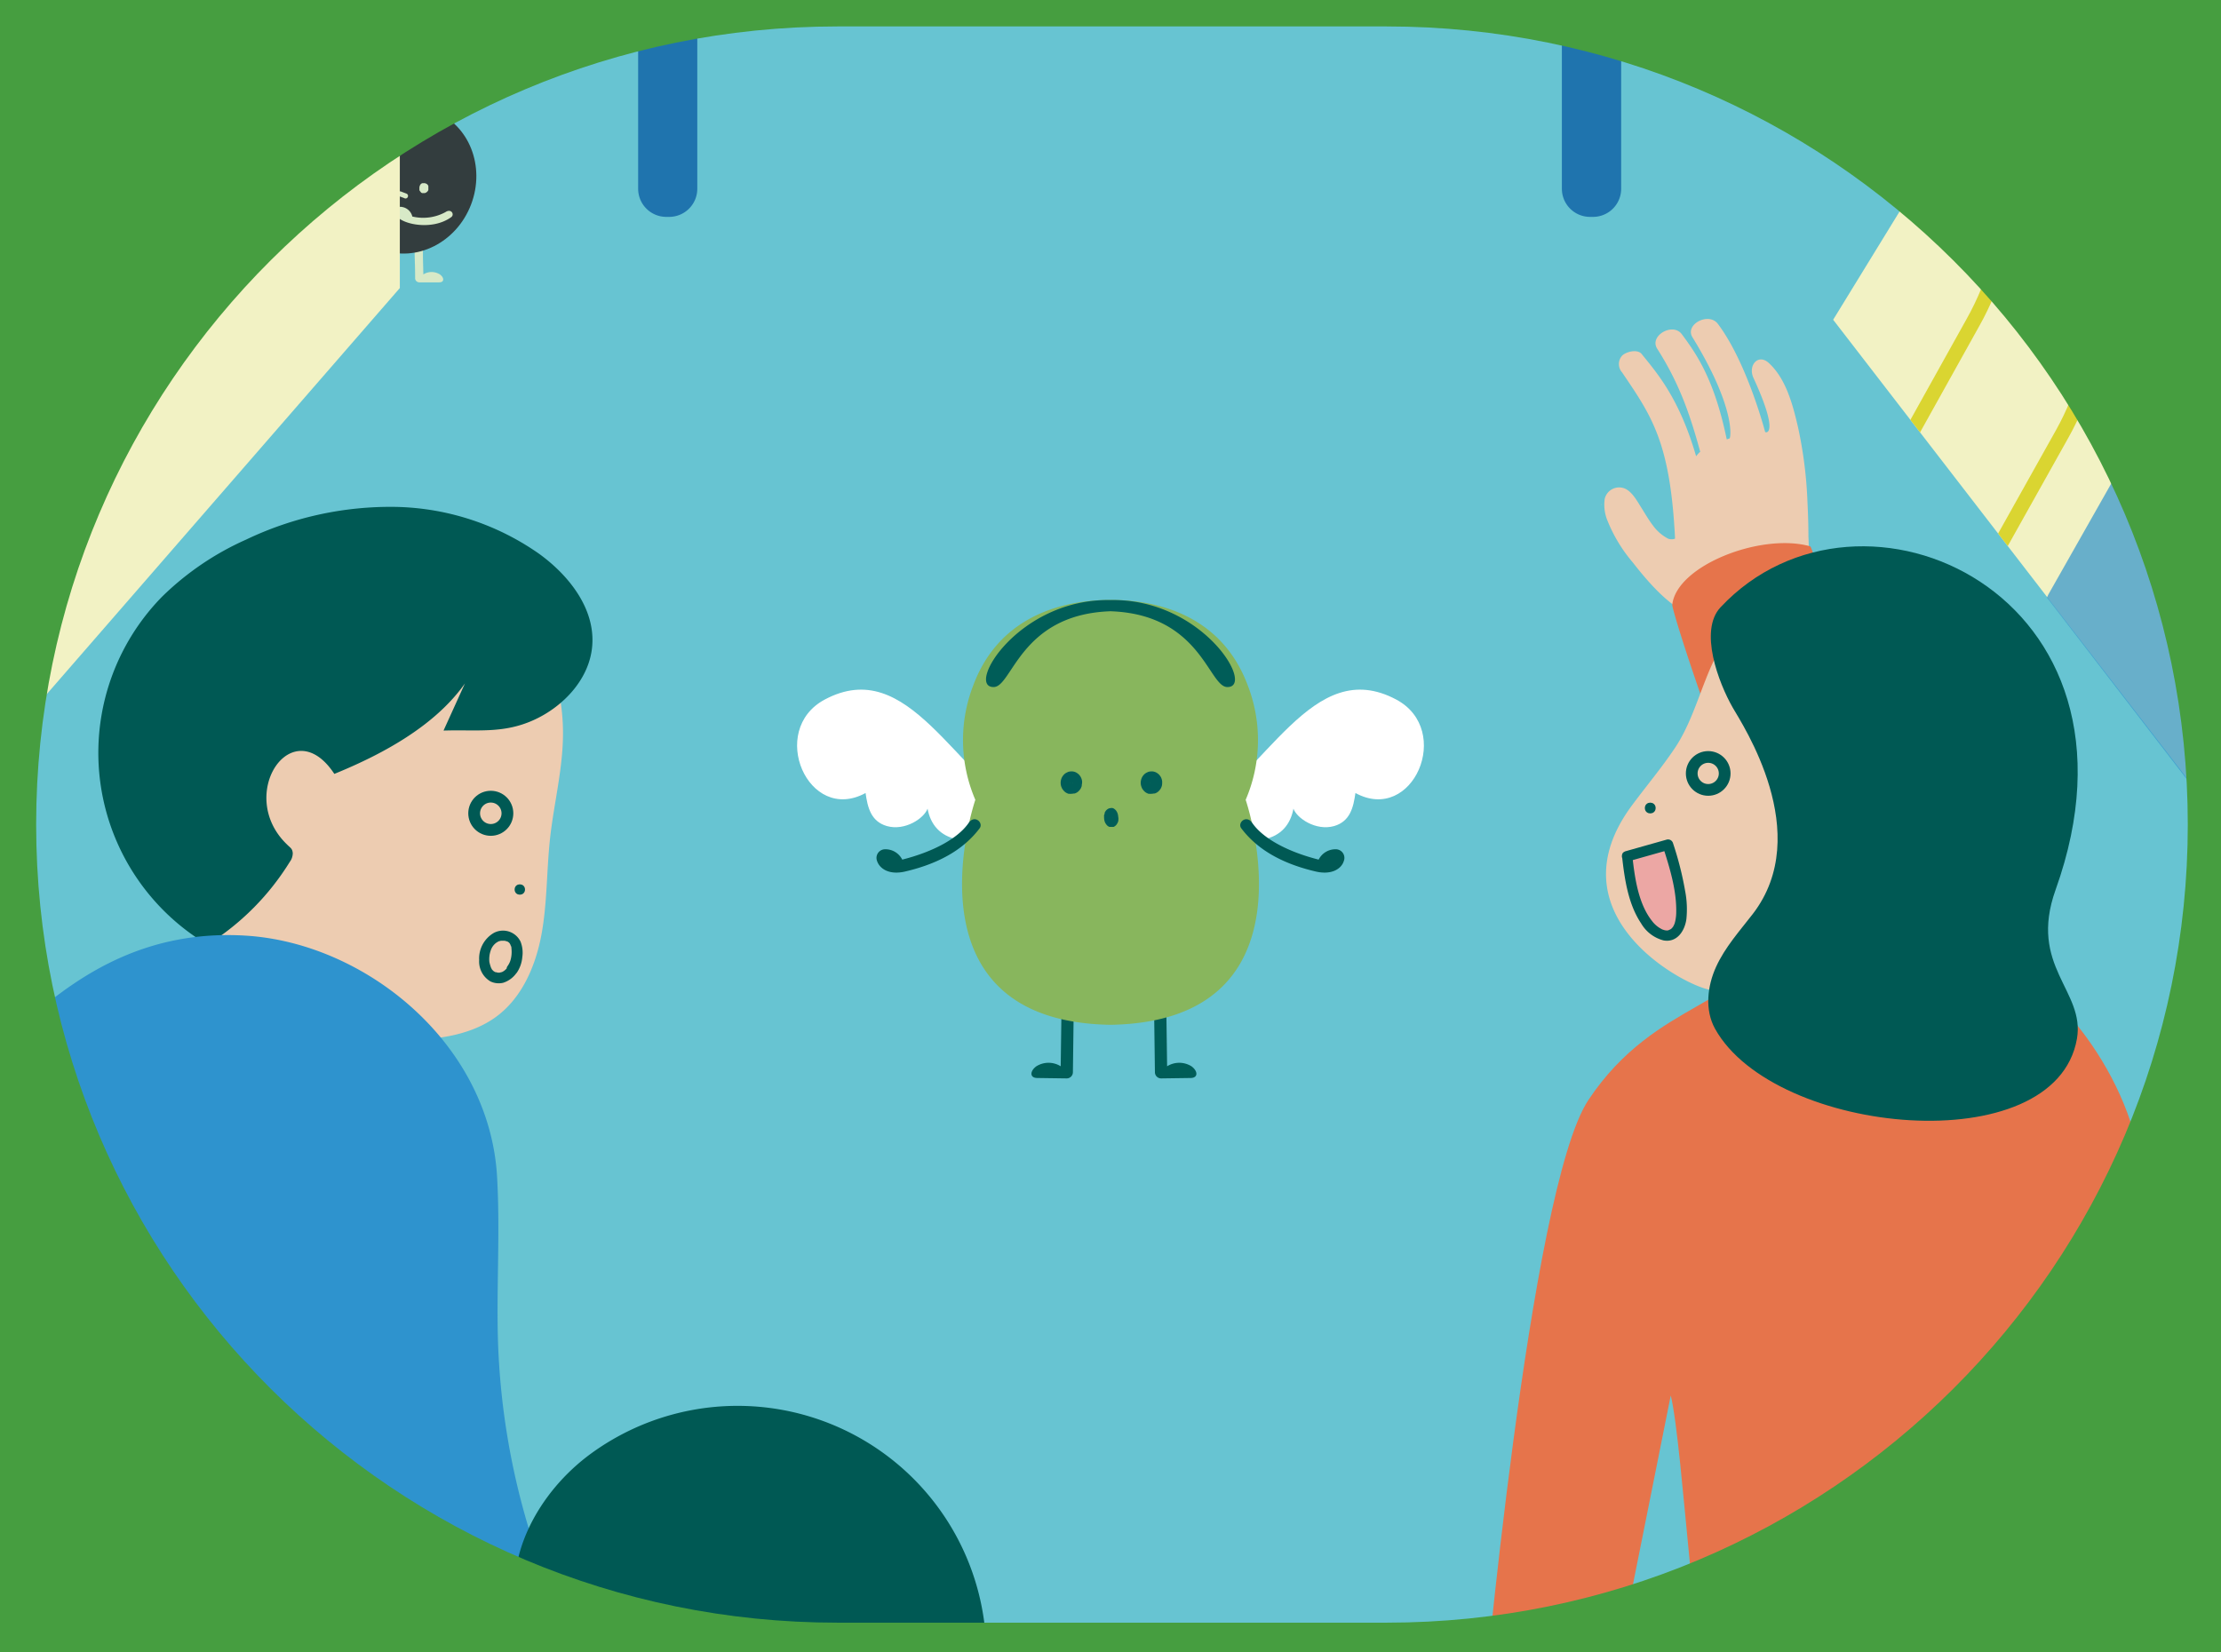 <svg id="イラスト" xmlns="http://www.w3.org/2000/svg" xmlns:xlink="http://www.w3.org/1999/xlink" viewBox="0 0 430 320"><defs><style>.cls-1,.cls-10{fill:none;}.cls-2{clip-path:url(#clip-path);}.cls-3{fill:#67c4d2;}.cls-4{clip-path:url(#clip-path-2);}.cls-5{opacity:0.8;}.cls-6{fill:#f2f2c4;}.cls-7{fill:#261c19;}.cls-8{fill:#1f74ae;}.cls-9{clip-path:url(#clip-path-3);}.cls-10{stroke:#dad531;stroke-width:2.81px;}.cls-10,.cls-17,.cls-18,.cls-21,.cls-22{stroke-miterlimit:10;}.cls-11,.cls-19{fill:#2e93ce;}.cls-11{opacity:0.7;}.cls-12,.cls-18,.cls-22{fill:#edccb1;}.cls-13{fill:#fff;}.cls-14{fill:#005d58;}.cls-15{fill:#88b65d;}.cls-16,.cls-17,.cls-21{fill:#005954;}.cls-17,.cls-18,.cls-21,.cls-22{stroke:#005954;}.cls-17{stroke-width:0.53px;}.cls-18{stroke-width:2.28px;}.cls-20{fill:#e6744b;}.cls-21{stroke-width:0.55px;}.cls-22{stroke-width:2.27px;}.cls-23{fill:#eca7a4;}.cls-24{fill:#469e40;}</style><clipPath id="clip-path"><rect class="cls-1" width="430" height="320"/></clipPath><clipPath id="clip-path-2"><path class="cls-1" d="M-141.74-40.7V365.73H571.74V-40.7Z"/></clipPath><clipPath id="clip-path-3"><path class="cls-1" d="M489.25,236.07,354.91,61.92l13-21.19c17.48-28.4,10.18-87.09-17.4-139.83h0c-26-49.79-34.18-105.34-19.83-135.34L354.91-285,489.25-122.13l-24,42.46C449.49-51.66,456,3.16,481.1,53.8l8.61,17.37c24.63,49.66,31.41,103.47,16.62,132Z"/></clipPath></defs><g class="cls-2"><rect class="cls-3" x="-135.53" y="-34.65" width="701.06" height="394.32"/><g class="cls-4"><g class="cls-5"><path class="cls-6" d="M81.88,48.61c0,2.15.05,2.39.08,4.53a3,3,0,0,1,3.2,0c.84.6.92,1.53-.11,1.54l-3.87,0a.81.81,0,0,1-.81-.79c0-2.42-.07-2.92-.1-5.33A.81.81,0,0,1,81.88,48.61Z"/><path class="cls-6" d="M73.62,48.61c0,2.15-.06,2.39-.08,4.53a3,3,0,0,0-3.2,0c-.84.6-.93,1.53.11,1.54l3.87,0a.81.81,0,0,0,.81-.79c0-2.42.07-2.92.1-5.33A.81.81,0,0,0,73.62,48.61Z"/><ellipse class="cls-7" cx="78.91" cy="34.91" rx="14.33" ry="13.15" transform="translate(18.12 96.15) rotate(-69.07)"/><path class="cls-6" d="M60.53,33.94a2.45,2.45,0,0,1,2,1.85,6,6,0,0,0,4.88-.74c1.14-.77,1.83.5,1.07,1.05-4,2.84-8.91.71-9.2-.88A1.11,1.11,0,0,1,60.53,33.94Z"/><path class="cls-6" d="M77.83,40.08a2.46,2.46,0,0,1,2,1.85,9,9,0,0,0,6.41-.85c1.15-.78,1.84.5,1.08,1-4,2.85-10.5,1.12-10.75-.76C76.47,40.86,76.86,39.88,77.83,40.08Z"/><path class="cls-6" d="M75.79,33.85a.34.34,0,0,0,0,.1v-.14s0,.07,0,.1l0-.13a.36.36,0,0,0,0,.09l-.07-.13a.7.7,0,0,0,.06.09l-.1-.1a.47.47,0,0,0,.09.06l-.13-.07.1,0-.14,0h0l.1,0-.13,0,.09,0-.12.08a.27.27,0,0,0,.08-.07l-.1.11.07-.09-.07.13,0-.1,0,.14a.41.41,0,0,0,0-.11V34a.36.36,0,0,0,0-.1l0,.13a.2.2,0,0,0,0-.08l.07.12-.06-.09.1.1s0,0-.08-.06l.12.07-.1,0,.14,0h0l-.1,0,.13,0-.09,0,.12-.08-.08.07.1-.11-.07.09.07-.13,0,.1,0-.14h0a.48.48,0,0,1-.07.21.39.39,0,0,1-.14.17.52.52,0,0,1-.39.13.51.51,0,0,1-.36-.2L74.76,34a.66.66,0,0,1,0-.28c0-.06,0-.13,0-.2s0-.08.07-.13a1.09,1.09,0,0,1,.21-.27l0,0,.16-.11.06,0,.19-.06a.82.82,0,0,1,.27,0A.78.78,0,0,1,76,33a1,1,0,0,1,.17.1.43.43,0,0,1,.1.09.93.93,0,0,1,.18.26l0,.06a1.46,1.46,0,0,1,0,.2s0,0,0,.06a1.48,1.48,0,0,1,0,.21.78.78,0,0,1,0,.21l0,.07a1.09,1.09,0,0,1-.14.23l-.14.15a.41.41,0,0,1-.11.07.81.81,0,0,1-.3.13l-.06,0h-.26l-.2,0-.18-.11-.06,0a1,1,0,0,1-.14-.15,1,1,0,0,1-.1-.17l0-.07a1.17,1.17,0,0,1,0-.2,1.48,1.48,0,0,1,0-.21s0-.06,0-.09a.52.52,0,0,1,.07-.21.39.39,0,0,1,.14-.17.52.52,0,0,1,.39-.13.51.51,0,0,1,.36.2A.57.57,0,0,1,75.79,33.85Z"/><path class="cls-6" d="M82.18,36.3s0,.06,0,.1v-.15a.36.36,0,0,0,0,.11l0-.14a.36.36,0,0,0,0,.09l-.07-.12.06.08-.1-.09.08.06L82,36.17l.1,0-.14,0h0a.38.38,0,0,0,.1,0l-.13,0,.08,0-.11.07.08-.06-.1.1A.15.15,0,0,0,82,36.2l-.07.14a.54.54,0,0,0,.05-.11l0,.15a.45.45,0,0,0,0-.11v.14a.41.41,0,0,0,0-.11l0,.14a.36.36,0,0,0,0-.09l.07.12-.06-.08.1.1-.09-.07.13.07-.1,0,.14,0a.21.21,0,0,0-.11,0h.14l-.1,0,.13,0-.09,0,.12-.08a.27.27,0,0,0-.08.07l.1-.11-.07.09.07-.13a1,1,0,0,0,0,.1l0-.15v0a.44.44,0,0,1-.07.21.37.37,0,0,1-.13.17.52.52,0,0,1-.39.13.51.51,0,0,1-.36-.2l-.07-.12a.53.53,0,0,1,0-.28c0-.07,0-.14,0-.2a.54.54,0,0,1,.07-.13.76.76,0,0,1,.21-.27s0,0,0,0l.17-.11.06,0,.19,0a.57.57,0,0,1,.26,0,.77.77,0,0,1,.26.07l.17.09.1.09a1,1,0,0,1,.18.27l0,.06a1.33,1.33,0,0,1,0,.19v.07a.67.67,0,0,1,0,.2,1.29,1.29,0,0,1,0,.21.14.14,0,0,1,0,.07,1.16,1.16,0,0,1-.14.24l-.14.14-.11.08a1,1,0,0,1-.3.13h-.32a.65.65,0,0,1-.2,0,.87.87,0,0,1-.19-.1l0,0L81.3,37a1,1,0,0,1-.1-.17l0-.07a1.6,1.6,0,0,1,0-.21,1.41,1.41,0,0,1,0-.21s0,0,0-.08a.48.48,0,0,1,.07-.21.49.49,0,0,1,.14-.18.54.54,0,0,1,.38-.12.51.51,0,0,1,.37.2A.55.55,0,0,1,82.18,36.3Z"/><path class="cls-6" d="M78.34,38.39,77.28,38a.47.47,0,0,1-.27-.25.49.49,0,0,1,.62-.66l1.06.4a.53.53,0,0,1,.27.26.5.5,0,0,1,0,.38.49.49,0,0,1-.63.28Z"/></g><path class="cls-8" d="M123.52-176.43H135a0,0,0,0,1,0,0v213A5.45,5.45,0,0,1,129.54,42H129a5.45,5.45,0,0,1-5.45-5.45v-213a0,0,0,0,1,0,0Z"/><path class="cls-8" d="M302.4-176.43h11.47a0,0,0,0,1,0,0v213A5.45,5.45,0,0,1,308.42,42h-.58a5.45,5.45,0,0,1-5.45-5.45v-213a0,0,0,0,1,0,0Z"/><polygon class="cls-6" points="77.41 -107.66 77.41 55.78 -78.73 235.41 -78.73 -107.66 77.41 -107.66"/><path class="cls-6" d="M489.25,236.07,354.91,61.92l13-21.19c17.48-28.4,10.18-87.09-17.4-139.83h0c-26-49.79-34.18-105.34-19.83-135.34L354.91-285,489.25-122.13l-24,42.46C449.49-51.66,456,3.16,481.1,53.8l8.61,17.37c24.63,49.66,31.41,103.47,16.62,132Z"/><g class="cls-9"><path class="cls-10" d="M369.42,85,382,62.41C399,32.16,391.9-28.12,365.2-81.2h0"/><path class="cls-10" d="M386.65,106.55,399.27,84c16.93-30.26,9.86-90.54-16.84-143.62h0"/><path class="cls-10" d="M431.37,16.43c-3.85-11-9.85-23.74-14.48-32.94h0"/><path class="cls-10" d="M434.12,5.05C408.92-45.06,401-102,414.93-133.8l23.41-53.52"/><path class="cls-10" d="M451.35,26.62c-25.2-50.12-33.08-107.1-19.19-138.86l23.41-53.51"/></g><path class="cls-11" d="M460.19,64.37c7.47,31.62,12.59,64.71,3,83.14l-17.08,32.93L396.3,115.72l.25-.55,12.92-22.8c4.38-7.72,7.16-20.64,8.06-32.5,1.93-25.64-5.47-45.59-10.16-68.43Z"/></g><path class="cls-12" d="M350.12,103.83c0-2.18-.07-4.36-.18-6.53a82,82,0,0,0-1.85-14.65c-1-4.29-2.31-9.35-5.7-12.41-2-1.77-4,.5-2.92,2.92,5.25,11.39,2.26,10.7,2.26,10.45,0,0-3.48-13.38-9.14-20.89-1.77-2.35-6.46.1-4.92,2.59,8.41,13.7,7.43,19.5,7.18,19.59l-.54.19c-2.39-11.54-5.76-16.41-8.7-20.37-1.75-2.35-6.35.31-4.77,2.8,4.19,6.58,6.3,12.49,8.34,20,0,0-.06-.09-.8.83-3.25-11.17-7.48-16-10.54-19.79-.78-1-3-.48-3.8.33a2.43,2.43,0,0,0,0,3.22c5.74,8.47,9.33,13.5,10.26,32.15,0,.17-1,.28-1.44,0a8.41,8.41,0,0,1-2.84-2.5c-.85-1.1-1.54-2.33-2.29-3.51s-1.65-2.88-3-3.57a2.87,2.87,0,0,0-4.05,1.94,8.08,8.08,0,0,0,.58,4.31,29.18,29.18,0,0,0,4.8,7.92c3.86,4.93,9.1,11,15.67,11.53,16.43,1.39,18.14-7.95,18.36-10.16A58.17,58.17,0,0,0,350.12,103.83Zm-40.16-6c0-.29.14-.29,0,0Z"/><path class="cls-13" d="M229.58,159.28c15.79-9.48,24.47-32.48,40.74-23.81,11.1,5.92,3.22,24.17-7.9,18.1-.39,2.74-1,5.49-4.12,6.4-3.57,1-7.24-1.55-7.88-3.37-1.15,6.16-7.35,8.73-20.26,2.9"/><path class="cls-13" d="M200.42,159.28c-15.79-9.48-24.47-32.48-40.74-23.81-11.1,5.92-3.22,24.17,7.9,18.1.39,2.74,1,5.49,4.12,6.4,3.57,1,7.24-1.55,7.88-3.37,1.15,6.16,7.35,8.73,20.26,2.9"/><path class="cls-14" d="M205.49,197l-.13,9.49a4.45,4.45,0,0,0-4.71,0c-1.24.89-1.36,2.25.16,2.27l5.71.08a1.2,1.2,0,0,0,1.2-1.17l.14-10.68A1.19,1.19,0,0,0,205.49,197Z"/><path class="cls-14" d="M225.83,197l.13,9.49a4.45,4.45,0,0,1,4.71,0c1.24.89,1.37,2.25-.16,2.27l-5.71.08a1.2,1.2,0,0,1-1.2-1.17L223.46,197A1.19,1.19,0,0,1,225.83,197Z"/><path class="cls-15" d="M215,198.46c40.86-.67,26.17-43.57,26.17-43.57a29.28,29.28,0,0,0,.39-22.19C235.85,117.43,221,116.17,215,116.18s-20.85,1.25-26.56,16.52a29.28,29.28,0,0,0,.39,22.19S174.14,197.79,215,198.46Z"/><path class="cls-14" d="M215,116.21c-17.87-.35-28.13,16.94-22.6,16.84,3.57-.06,5.11-13.86,22.18-14.66a5.89,5.89,0,0,1,.84,0c17.07.8,18.61,14.6,22.18,14.66C243.13,133.15,232.87,115.86,215,116.21Z"/><path class="cls-14" d="M222.59,151.42a.9.9,0,0,1-.06.22l.12-.3a1.13,1.13,0,0,1-.12.21l.19-.26-.15.16.24-.2-.19.13.28-.13-.22.07.32,0h-.24l.32,0a1,1,0,0,1-.24-.07l.29.13a.69.69,0,0,1-.2-.13l.24.2a1.06,1.06,0,0,1-.15-.15l.19.25a.72.72,0,0,1-.12-.21l.12.31a1.05,1.05,0,0,1-.06-.24l0,.34a1.13,1.13,0,0,1,0-.26l-.05.34a1.82,1.82,0,0,1,.07-.25l-.12.31a.94.94,0,0,1,.12-.22l-.19.26a.75.75,0,0,1,.15-.16l-.25.2a.82.82,0,0,1,.2-.12l-.29.12a1,1,0,0,1,.23-.06l-.32,0H223l-.32,0,.24.07-.29-.13a1.37,1.37,0,0,1,.2.13l-.24-.2a1.07,1.07,0,0,1,.14.16l-.18-.26.12.21-.13-.31a.73.73,0,0,1,.07.24l0-.34a1.13,1.13,0,0,1,0,.26l0-.34v0a1,1,0,0,0,0,.5.92.92,0,0,0,.14.48,1.22,1.22,0,0,0,.72.58,1.11,1.11,0,0,0,.92-.13l.25-.2a1.22,1.22,0,0,0,.3-.56c0-.15,0-.31.06-.46a3.16,3.16,0,0,0,0-.32,2.49,2.49,0,0,0-.22-.75.83.83,0,0,1-.07-.13c-.09-.12-.17-.25-.27-.36l-.1-.1a3,3,0,0,0-.35-.27,1.89,1.89,0,0,0-1.16-.29,3.18,3.18,0,0,0-.43.06,2.36,2.36,0,0,0-.28.12,1.87,1.87,0,0,0-.61.41l-.1.1a3.09,3.09,0,0,0-.26.37.83.83,0,0,0-.07.13,3.29,3.29,0,0,0-.16.44,3.7,3.7,0,0,0-.07.48v.17a2.12,2.12,0,0,0,.11.61,3.69,3.69,0,0,0,.17.42,1.84,1.84,0,0,0,.17.25,2.38,2.38,0,0,0,.53.52l.12.07a3,3,0,0,0,.41.18l.15,0a2.22,2.22,0,0,0,.45,0,2.42,2.42,0,0,0,.47-.06l.16,0a3,3,0,0,0,.41-.19,2.54,2.54,0,0,0,.36-.29l.11-.12a2.76,2.76,0,0,0,.28-.39,3.38,3.38,0,0,0,.18-.44,2.36,2.36,0,0,0,.07-.69,1,1,0,0,0-.15-.48,1.23,1.23,0,0,0-.71-.58,1.17,1.17,0,0,0-.93.13A1.22,1.22,0,0,0,222.59,151.42Z"/><path class="cls-14" d="M207.1,151.42l-.06.22.12-.3a1.13,1.13,0,0,1-.12.21l.19-.26-.15.16.24-.2a1,1,0,0,1-.2.13l.29-.13-.22.07.32,0h-.24l.31,0a1,1,0,0,1-.23-.07l.29.13a.92.92,0,0,1-.21-.13l.25.2a.71.71,0,0,1-.15-.15l.19.25a.72.72,0,0,1-.12-.21l.12.31a1.05,1.05,0,0,1-.06-.24l0,.34a1.13,1.13,0,0,1,0-.26l0,.34a1.82,1.82,0,0,1,.07-.25l-.12.31a.94.94,0,0,1,.12-.22l-.19.26a1.07,1.07,0,0,1,.14-.16l-.24.2a.82.82,0,0,1,.2-.12l-.29.12a1,1,0,0,1,.23-.06l-.32,0h.24l-.32,0,.23.07-.28-.13a1.37,1.37,0,0,1,.2.13l-.24-.2a1.07,1.07,0,0,1,.14.16l-.18-.26a1,1,0,0,1,.11.21l-.12-.31a1.09,1.09,0,0,1,.07.24l0-.34a1.13,1.13,0,0,1,0,.26l0-.34v0a1,1,0,0,0,0,.5.92.92,0,0,0,.14.48,1.22,1.22,0,0,0,.72.58,1.11,1.11,0,0,0,.92-.13l.24-.2a1.15,1.15,0,0,0,.31-.56c0-.15.05-.31.06-.46a3.16,3.16,0,0,0,0-.32,2.25,2.25,0,0,0-.23-.75.83.83,0,0,0-.07-.13,3,3,0,0,0-.26-.36l-.1-.1a4.11,4.11,0,0,0-.35-.27,1.89,1.89,0,0,0-1.16-.29,3.18,3.18,0,0,0-.43.06,2.36,2.36,0,0,0-.28.12,1.87,1.87,0,0,0-.61.41l-.1.1a3.09,3.09,0,0,0-.26.37.83.83,0,0,0-.07.13,2.32,2.32,0,0,0-.16.44,3.7,3.7,0,0,0-.07.48v.17a2.51,2.51,0,0,0,.1.61c.06.14.11.28.18.42a1.84,1.84,0,0,0,.17.25,2.38,2.38,0,0,0,.53.52l.12.07a3,3,0,0,0,.41.18l.15,0a2.22,2.22,0,0,0,.45,0,2.42,2.42,0,0,0,.47-.06l.16,0a3,3,0,0,0,.41-.19,2.54,2.54,0,0,0,.36-.29l.11-.12a2.76,2.76,0,0,0,.28-.39c.07-.14.12-.29.18-.44a1.06,1.06,0,0,0,0-.19.94.94,0,0,0,0-.5.92.92,0,0,0-.14-.48,1.22,1.22,0,0,0-.72-.58,1.15,1.15,0,0,0-.92.13A1.22,1.22,0,0,0,207.1,151.42Z"/><path class="cls-14" d="M214.93,158.15a1.06,1.06,0,0,1,0,.19l.08-.26a.49.49,0,0,1-.08.18l.13-.21a.64.64,0,0,1-.1.13l.17-.17-.14.11.2-.11a.44.44,0,0,1-.16.06l.22,0h-.16l.21,0-.16-.06.2.11a.49.49,0,0,1-.14-.11l.17.17a.64.64,0,0,1-.1-.13l.12.22a1.42,1.42,0,0,1-.08-.18l.09.26a.84.84,0,0,1-.05-.2l0,.28a.74.74,0,0,1,0-.21l0,.28a1.55,1.55,0,0,1,0-.21l-.08.26a.75.75,0,0,1,.08-.18l-.13.21a1.47,1.47,0,0,1,.1-.13l-.16.17.13-.11-.19.11a.47.47,0,0,1,.15-.06l-.22,0h.17l-.22,0a.44.44,0,0,1,.16.06l-.19-.11a.45.45,0,0,1,.13.11l-.16-.17a.64.64,0,0,1,.1.13l-.13-.22a1.42,1.42,0,0,1,.08.18l-.08-.26a1.42,1.42,0,0,1,0,.2l0-.28a1.48,1.48,0,0,1,0,.21l0-.28v0a1,1,0,0,0,0,.43.86.86,0,0,0,.09.39.92.92,0,0,0,.49.5.68.68,0,0,0,.63-.11l.17-.17a1.19,1.19,0,0,0,.21-.47c0-.13,0-.26,0-.39a2.45,2.45,0,0,0,0-.27,2.23,2.23,0,0,0-.15-.63.47.47,0,0,0-.05-.1,1.92,1.92,0,0,0-.18-.31.27.27,0,0,0-.07-.08,1.31,1.31,0,0,0-.24-.23,1,1,0,0,0-.37-.2,1.15,1.15,0,0,0-.41,0l-.3.06a1.62,1.62,0,0,0-.6.44l-.06.09a1.57,1.57,0,0,0-.18.31,1.17,1.17,0,0,0,0,.11c0,.12-.08.24-.11.36s0,.27,0,.41a.33.33,0,0,0,0,.14,2.16,2.16,0,0,0,.07.51,3.58,3.58,0,0,0,.11.35l.12.21a1.92,1.92,0,0,0,.36.44l.08.06a1.91,1.91,0,0,0,.28.15l.1,0a1.55,1.55,0,0,0,.31,0,1.25,1.25,0,0,0,.32,0l.11,0a1.53,1.53,0,0,0,.27-.17,1.79,1.79,0,0,0,.25-.23l.07-.11a2.07,2.07,0,0,0,.19-.32,2.65,2.65,0,0,0,.12-.37.94.94,0,0,0,0-.16,1.24,1.24,0,0,0,0-.43.87.87,0,0,0-.1-.39.89.89,0,0,0-.48-.49.65.65,0,0,0-.63.1A1.1,1.1,0,0,0,214.93,158.15Z"/><path class="cls-16" d="M171.24,164.47a3.64,3.64,0,0,1,3.44,2c6.08-1.54,10.81-4.13,12.86-7.11,1.15-1.68,2.94,0,2.11,1.06-2.58,3.42-6.86,6.59-14.39,8.35-3.15.74-4.95-.57-5.44-2A1.67,1.67,0,0,1,171.24,164.47Z"/><path class="cls-16" d="M258.74,164.47a3.64,3.64,0,0,0-3.44,2c-6.08-1.54-10.81-4.13-12.86-7.11-1.15-1.68-2.94,0-2.11,1.06,2.59,3.42,6.86,6.59,14.39,8.35,3.15.74,5-.57,5.44-2A1.67,1.67,0,0,0,258.74,164.47Z"/><path class="cls-12" d="M101.64,118.72A40.52,40.52,0,0,1,109,142c0,6.82-1.75,13.52-2.5,20.31-.69,6.24-.53,12.59-1.69,18.77s-3.89,12.4-9,16c-4.68,3.3-10.65,4.15-16.36,4.33-21.94.71-47.18-18.77-48.29-51-.38-10.79,2.35-22.19,9.57-30.23C59.82,99,91.8,105.1,101.64,118.72Z"/><circle class="cls-17" cx="100.64" cy="172.26" r="0.74"/><circle class="cls-18" cx="95.02" cy="157.5" r="3.22"/><path class="cls-16" d="M85.87,141.48c6.48-.21,11.47.64,17.37-2s11-8.11,11.43-14.58c.5-7.1-4.53-13.48-10.29-17.65a50,50,0,0,0-27.91-9.09,64.78,64.78,0,0,0-28.83,6.34A55.34,55.34,0,0,0,31.4,115.53a43.21,43.21,0,0,0,8.77,67.4,49.56,49.56,0,0,0,15.92-16,2.88,2.88,0,0,0,.59-1.71c-.08-.93-.45-1-1.12-1.69-10-9.59,1-26.07,9.17-13.66,12-4.89,25-12.42,28.94-24.78.78-2.43,2.52-4.52,2.85-7.06Z"/><path class="cls-19" d="M109,317.82c-.78-5.65-3-11-4.86-16.37a141.49,141.49,0,0,1-7.79-44.52c-.12-9.66.44-19.33-.11-29-1.46-25.84-25.41-45.26-48.56-46.73-19.4-1.23-32.1,7.73-40.45,14.63S3.5,214.31-1.86,223.72c-6.93,12.14-3.1,29.45-3.47,43.43-.45,17.36,6.68,34.38,17.55,47.92,4.49,5.58,9.76,10.75,16.3,13.66s14,3.38,21.26,3.61c16.49.55,33.39.26,48.9-5.38,4.4-1.59,9.27-4.48,9.52-9.15"/><path class="cls-20" d="M323.47,270.24c2.42,9.88,4.79,57.39,8.08,59,46,22.84,98.44-16.71,99.06-18.43.48-1.34-12.41-67.52-16.14-84.49-1.93-19.26-20-40.11-27.87-38-9.87,2.65-8.43-5.31-8.81-5.22-10.3,2.37-27.16-4.2-37.34-1.35C339.26,195,320.74,193.13,307.54,213,296.08,230.16,287,332.53,287,332.53l21.61,12Z"/><path class="cls-20" d="M378.44,220.42c-6.23-3.17-11.07-8.5-15.39-14-19.36-24.68-39.45-87.85-39.29-89.3.83-7.62,17.25-14,26.7-11.32.81.23,18,59.41,45.29,88.35,5.37,5.69,9.29,12.67,12.54,19.79a54.13,54.13,0,0,1,4.87,21c.15,5.82-.77,11.94-4.28,16.58-6.33,8.37-19.55,9-28.47,3.44s-14.09-15.56-17-25.65"/><path class="cls-12" d="M350.65,193.06c15.74-1.84,24-6,29.59-13.27s3.11-16.82,4-25.95a43.48,43.48,0,0,0-2.63-20.73c-2.69-6.5-7.59-12.22-14-15.1a34.1,34.1,0,0,0-14.43-2.53c-5.34.07-10.92,1-15.15,4.19-7.7,5.9-8.38,17.21-13.8,25.25-2.6,3.87-5.59,7.42-8.36,11.17-14.8,20.12,7.79,33.46,14.32,35.38s13.48,1.74,20.29,1.55"/><circle class="cls-21" cx="319.5" cy="156.48" r="0.77"/><circle class="cls-22" cx="330.72" cy="149.78" r="3.19"/><path class="cls-23" d="M315,165.83l7.89-2.24c5.39,16.86,1,17.26.22,17.6C323.11,181.19,316.78,182.48,315,165.83Z"/><path class="cls-16" d="M315.27,166.8l7.89-2.23-1.24-.71c1.29,4,2.68,8.43,2.61,12.73a8.1,8.1,0,0,1-.13,1.49,4.76,4.76,0,0,1-.13.57c0,.12-.23.6-.13.38-.06.13-.12.26-.19.38s-.2.27-.13.19l-.24.25c-.2.21.16-.07-.07.06s-.56.26-.25.15a2.09,2.09,0,0,0-.35.13c-.19.12.08,0,.1,0h-.38c-.3,0,.05,0-.06,0l-.36-.07-.35-.12c-.11,0-.2-.08,0,0l-.24-.12a5.37,5.37,0,0,1-1.8-1.56c-2.63-3.32-3.33-8.37-3.78-12.49-.14-1.28-2.16-1.3-2,0,.48,4.38,1.19,9.27,3.7,13a7.06,7.06,0,0,0,4.35,3.29c2.58.46,4.1-1.83,4.41-4.16a18.68,18.68,0,0,0-.24-5.38,63.06,63.06,0,0,0-2.35-9.28,1,1,0,0,0-1.24-.7l-7.89,2.23A1,1,0,0,0,315.27,166.8Z"/><path class="cls-16" d="M402.11,201.16c1.62-9.32-9.46-14-4.13-28.86,20.48-57.25-37.82-83.58-64.87-54.7-4.24,4.52-.38,14.63,2.35,19.42,1.84,3.22,15.92,24.4,3.87,40-2.54,3.28-5.36,6.43-7.08,10.2s-2.22,8.36-.21,12C343.54,219.92,397.93,225.13,402.11,201.16Z"/><path class="cls-16" d="M100.07,188.35a6.29,6.29,0,0,0,1.05-3,5.83,5.83,0,0,0-.34-3,3.77,3.77,0,0,0-5.18-1.68,5.72,5.72,0,0,0-2.83,5.24,4.47,4.47,0,0,0,2.17,4.14,3.69,3.69,0,0,0,2.51.26,5,5,0,0,0,2.62-2,1,1,0,0,0-.36-1.38,1.05,1.05,0,0,0-1.39.36,3.59,3.59,0,0,1-.29.33,2.39,2.39,0,0,1-.23.22s-.23.2-.13.12l-.12.08-.2.12-.19.1c-.2.11.14,0-.06,0l-.37.1c-.24.06.22,0,0,0h-.35c-.23,0,.16.05,0,0s-.24-.06-.36-.09-.26-.11,0,0l-.12,0-.3-.18c-.12-.07-.1,0,0,0,0,0-.09-.07-.12-.1s-.14-.15-.22-.23.11.2,0,0l-.06-.09s0-.1-.08-.14.09.25,0,0a7.28,7.28,0,0,1-.37-1.23,5,5,0,0,1,0-1.1,4.77,4.77,0,0,1,.23-1.05,3,3,0,0,1,1.1-1.58l.12-.08.22-.13.23-.11c-.16.06,0,0,.08,0l.25-.07.15,0h.49c.17,0-.22-.06.06,0l.23.05.22.08c-.16-.07,0,0,.06,0a1.24,1.24,0,0,1,.55.47c0,.08.09.16.13.24-.06-.12,0,.14.06.17a3,3,0,0,1,.09.32s0,.31,0,.17a5.92,5.92,0,0,1,0,1.33,5.26,5.26,0,0,1-.25,1.14,4,4,0,0,1-.55,1,1,1,0,0,0,.37,1.38A1,1,0,0,0,100.07,188.35Z"/><path class="cls-16" d="M100.49,314c-3.49-12.12,3.84-25.2,14.05-32.59a48.17,48.17,0,0,1,76.34,36.14,24.61,24.61,0,0,1-1.08,9.81c-1.34,3.7-4,6.79-6.82,9.51a57.7,57.7,0,0,1-74,4.57c-4-3-7.74-6.58-9.83-11.12-2.28-5-2.45-10.61-2.59-16.07"/><path class="cls-24" d="M-206-138V458H636V-138ZM423.57,159.68c0,85.36-69.45,154.56-155.12,154.56H162.12C76.45,314.24,7,245,7,159.68H7C7,74.32,76.45,5.12,162.12,5.12H268.45c85.67,0,155.12,69.2,155.12,154.56Z"/></g></svg>